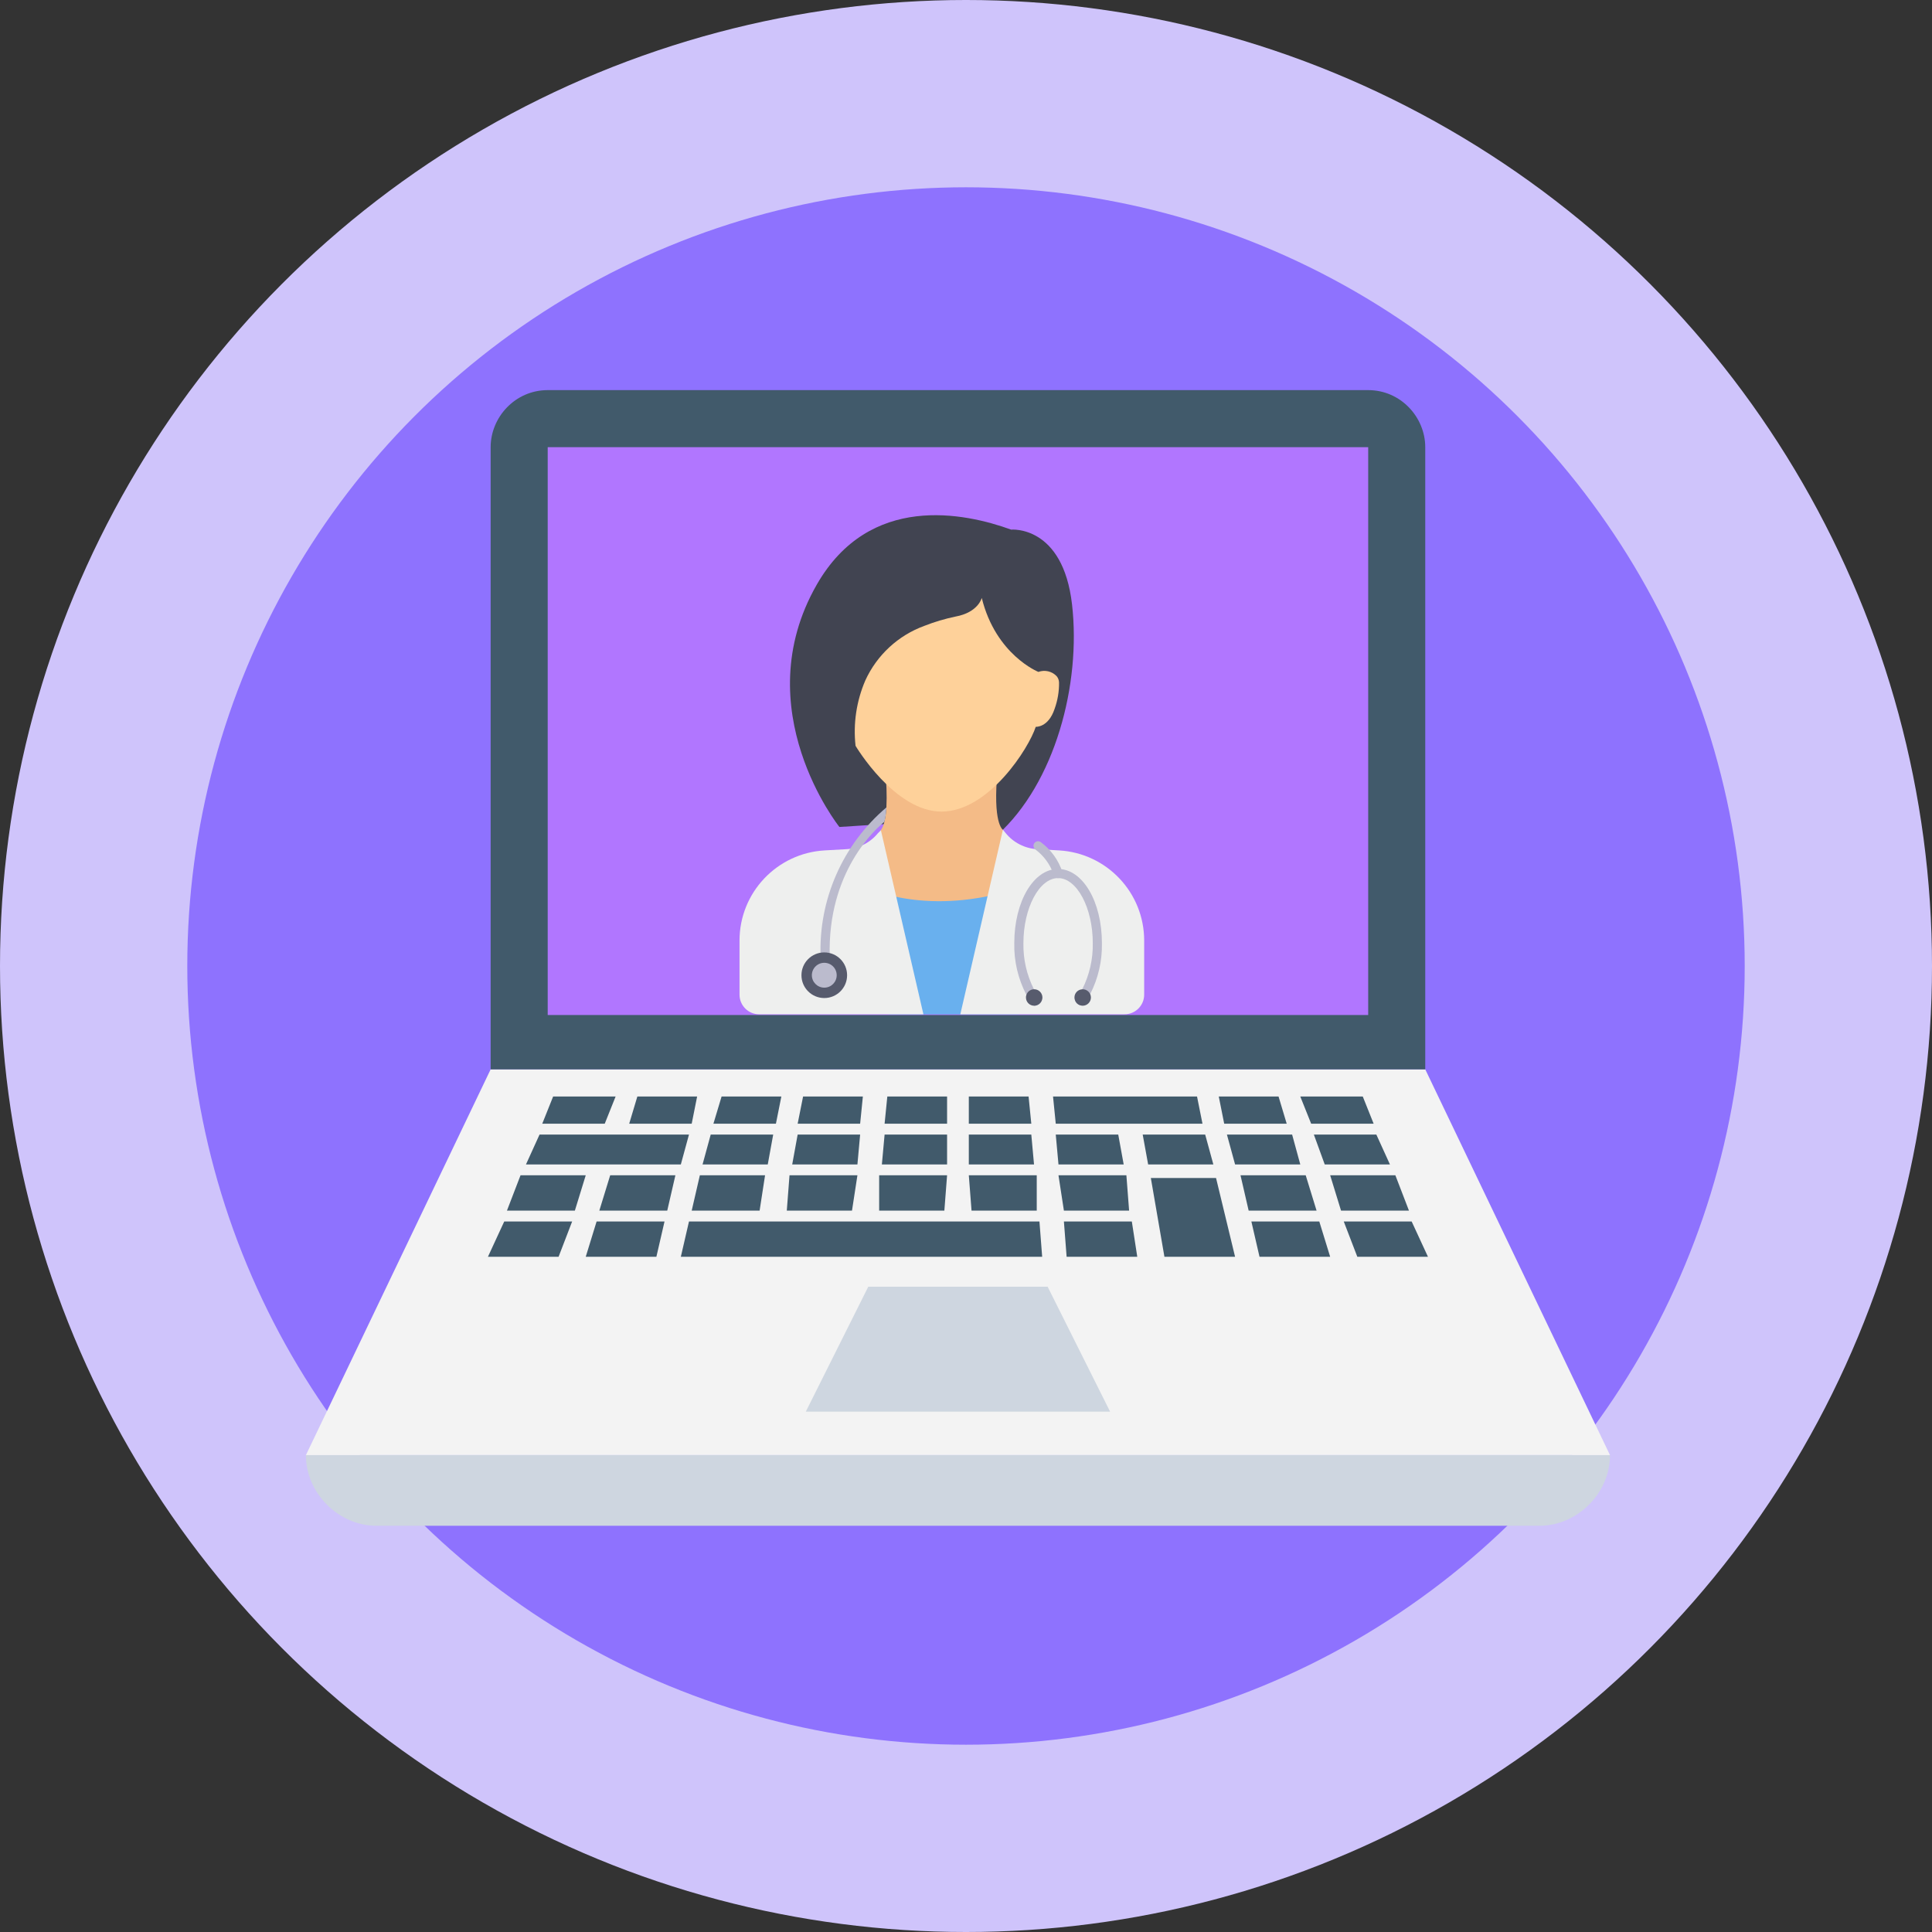 <svg width="120" height="120" viewBox="0 0 120 120" fill="none" xmlns="http://www.w3.org/2000/svg">
<rect x="0" y="0" width="120" height="120" fill="#333333" stroke="none"/>
<circle cx="60" cy="60" r="60" fill="#CFC4FB"/>
<circle cx="60" cy="60" r="48.367" fill="#8E72FE"/>
<path d="M100 90.381H19L30.475 66.419H88.525L100 90.381Z" fill="#F3F3F3"/>
<path d="M100 90.381H19C19 92.744 21.025 94.769 23.387 94.769H95.612C97.975 94.769 100 92.744 100 90.381Z" fill="#CED6E0"/>
<path d="M42.963 69.794L43.3 68.106H39.587L39.081 69.794H42.963Z" fill="#415A6B"/>
<path d="M81.438 69.794H85.319L84.644 68.106H80.763L81.438 69.794Z" fill="#415A6B"/>
<path d="M82.281 72.325H86.331L85.487 70.469H81.606L82.281 72.325Z" fill="#415A6B"/>
<path d="M53.425 69.794L53.594 68.106H49.881L49.544 69.794H53.425Z" fill="#415A6B"/>
<path d="M58.825 69.794V68.106H55.113L54.944 69.794H58.825Z" fill="#415A6B"/>
<path d="M48.194 69.794L48.531 68.106H44.819L44.312 69.794H48.194Z" fill="#415A6B"/>
<path d="M66.081 75.869L66.25 78.062H70.638L70.3 75.869H66.081Z" fill="#415A6B"/>
<path d="M77.725 75.869L78.231 78.062H82.619L81.944 75.869H77.725Z" fill="#415A6B"/>
<path d="M38.237 68.106H34.356L33.681 69.794H37.562L38.237 68.106Z" fill="#415A6B"/>
<path d="M35.537 75.869H31.319L30.306 78.062H34.694L35.537 75.869Z" fill="#415A6B"/>
<path d="M42.794 75.869L42.288 78.062H64.731L64.562 75.869H42.794Z" fill="#415A6B"/>
<path d="M36.381 73H32.331L31.487 75.194H35.706L36.381 73Z" fill="#415A6B"/>
<path d="M64.056 69.794L63.887 68.106H60.175V69.794H64.056Z" fill="#415A6B"/>
<path d="M37.056 75.869L36.381 78.062H40.769L41.275 75.869H37.056Z" fill="#415A6B"/>
<path d="M47.687 72.325L48.025 70.469H44.144L43.637 72.325H47.687Z" fill="#415A6B"/>
<path d="M83.294 75.194H87.513L86.669 73H82.619L83.294 75.194Z" fill="#415A6B"/>
<path d="M84.306 78.062H88.694L87.681 75.869H83.463L84.306 78.062Z" fill="#415A6B"/>
<path d="M54.606 73V75.194H58.656L58.825 73H54.606Z" fill="#415A6B"/>
<path d="M49.038 73L48.869 75.194H52.919L53.256 73H49.038Z" fill="#415A6B"/>
<path d="M43.469 73L42.963 75.194H47.181L47.519 73H43.469Z" fill="#415A6B"/>
<path d="M69.794 72.325L69.456 70.469H65.575L65.744 72.325H69.794Z" fill="#415A6B"/>
<path d="M75.363 72.325L74.856 70.469H70.975L71.313 72.325H75.363Z" fill="#415A6B"/>
<path d="M64.225 72.325L64.056 70.469H60.175V72.325H64.225Z" fill="#415A6B"/>
<path d="M58.825 72.325V70.469H54.944L54.775 72.325H58.825Z" fill="#415A6B"/>
<path d="M53.256 72.325L53.425 70.469H49.544L49.206 72.325H53.256Z" fill="#415A6B"/>
<path d="M41.95 73H37.9L37.225 75.194H41.444L41.95 73Z" fill="#415A6B"/>
<path d="M60.175 73L60.344 75.194H64.394V73H60.175Z" fill="#415A6B"/>
<path d="M76.713 72.325H80.763L80.256 70.469H76.206L76.713 72.325Z" fill="#415A6B"/>
<path d="M77.556 75.194H81.775L81.1 73H77.05L77.556 75.194Z" fill="#415A6B"/>
<path d="M79.919 69.794L79.413 68.106H75.7L76.037 69.794H79.919Z" fill="#415A6B"/>
<path d="M74.35 68.106L74.688 69.794H65.575L65.406 68.106H74.35Z" fill="#415A6B"/>
<path d="M65.744 73L66.081 75.194H70.131L69.962 73H65.744Z" fill="#415A6B"/>
<path d="M71.481 73.169L72.325 78.062H76.713L75.531 73.169H71.481Z" fill="#415A6B"/>
<path d="M42.794 70.469H33.512L32.669 72.325H42.288L42.794 70.469Z" fill="#415A6B"/>
<path d="M68.95 87.681H50.05L53.931 79.919H65.069L68.95 87.681Z" fill="#CED6E0"/>
<path d="M30.475 27.775V66.419H88.525V27.775C88.525 25.919 87.006 24.231 84.981 24.231H34.019C31.994 24.231 30.475 25.919 30.475 27.775Z" fill="#415A6B"/>
<path d="M84.981 27.775H34.019V63.044H84.981V27.775Z" fill="#B176FF"/>
<g clip-path="url(#clip0_5_621)">
<path d="M55.43 51.153L52.137 51.365C52.137 51.365 46.293 44.057 50.732 36.311C54.004 30.603 59.918 31.847 62.803 32.896C62.803 32.896 66.02 32.594 66.587 37.551C67.154 42.508 65.525 48.638 61.947 51.861L55.43 51.153Z" fill="#414451"/>
<path d="M62.961 55.274L61.003 59.003L57.223 59.453L53.941 58.082L53.516 54.824L54.344 52.442L54.579 51.739C54.757 51.544 54.878 51.304 54.928 51.045C54.969 50.885 55 50.722 55.018 50.558C55.035 50.425 55.049 50.289 55.056 50.147C55.094 49.36 55.064 48.571 54.965 47.79C54.965 47.79 62.299 44.412 61.967 47.79C61.635 51.167 62.29 51.535 62.29 51.535L62.961 55.274Z" fill="#F4BB87"/>
<path d="M53.914 55.156C53.914 55.156 57.637 56.999 63.274 55.156V63H55.226L53.914 55.156Z" fill="#69B0EE"/>
<path d="M60.979 37.139C60.979 37.139 60.767 38.036 59.35 38.296C58.691 38.433 58.045 38.625 57.419 38.871C55.791 39.464 54.469 40.685 53.748 42.26C53.196 43.539 52.986 44.94 53.14 46.324C53.14 46.324 55.572 50.433 58.5 50.409C61.428 50.385 63.906 46.466 64.332 45.144C64.332 45.144 65.111 45.203 65.501 44.034C65.692 43.507 65.787 42.951 65.779 42.391C65.775 42.247 65.723 42.108 65.63 41.998C65.338 41.692 64.893 41.589 64.496 41.733C64.496 41.733 61.853 40.681 60.979 37.139Z" fill="#FED19A"/>
<path d="M62.293 51.534L59.647 63H69.846C70.52 63 71.067 62.453 71.067 61.778V58.42C71.067 55.445 68.745 52.988 65.775 52.82L64.422 52.744C63.658 52.701 62.948 52.339 62.465 51.746L62.293 51.534Z" fill="#EEEFEE"/>
<path d="M54.715 51.572L57.355 63H47.154C46.48 63 45.933 62.453 45.933 61.778V58.42C45.933 55.445 48.255 52.988 51.225 52.82L52.578 52.744C53.342 52.701 54.052 52.339 54.535 51.746L54.715 51.572Z" fill="#EEEFEE"/>
<path d="M65.72 53.973C64.196 53.973 62.999 55.996 62.999 58.58C62.975 59.697 63.234 60.801 63.752 61.791C63.889 62.035 64.054 62.262 64.244 62.468C64.454 62.462 64.639 62.328 64.712 62.13C64.516 61.926 64.351 61.695 64.22 61.445C63.771 60.558 63.547 59.574 63.566 58.58C63.566 56.39 64.552 54.54 65.72 54.54C66.889 54.54 67.875 56.39 67.875 58.58C67.892 59.575 67.667 60.559 67.218 61.448C67.095 61.683 66.941 61.9 66.759 62.094C66.814 62.297 66.99 62.445 67.201 62.462C67.399 62.243 67.572 62.002 67.714 61.744C68.214 60.766 68.465 59.679 68.442 58.58C68.442 55.997 67.246 53.973 65.72 53.973Z" fill="#BBBBCD"/>
<path d="M67.759 61.955C67.758 62.238 67.529 62.467 67.246 62.468C67.23 62.469 67.215 62.467 67.201 62.462C66.99 62.445 66.813 62.298 66.759 62.094C66.742 62.05 66.735 62.003 66.736 61.956C66.734 61.685 66.947 61.461 67.218 61.448C67.227 61.446 67.236 61.445 67.246 61.446C67.528 61.444 67.757 61.672 67.759 61.954V61.955V61.955Z" fill="#575B6D"/>
<path d="M64.747 61.955C64.747 62.015 64.736 62.075 64.713 62.131C64.641 62.328 64.455 62.462 64.245 62.468H64.234C63.951 62.467 63.723 62.237 63.724 61.955C63.723 61.899 63.732 61.843 63.752 61.791C63.82 61.587 64.008 61.449 64.222 61.445H64.234C64.516 61.445 64.745 61.673 64.747 61.955Z" fill="#575B6D"/>
<path d="M65.72 54.541C65.594 54.541 65.483 54.457 65.448 54.335C65.239 53.709 64.843 53.161 64.314 52.766C64.186 52.676 64.155 52.5 64.244 52.371C64.334 52.243 64.511 52.212 64.639 52.302C65.276 52.77 65.75 53.428 65.993 54.181C66.035 54.331 65.947 54.488 65.796 54.531C65.771 54.538 65.746 54.541 65.72 54.541H65.72V54.541Z" fill="#BBBBCD"/>
<path d="M55.06 50.147C55.051 50.289 55.037 50.425 55.022 50.558C55.004 50.722 54.973 50.885 54.931 51.045C54.44 51.439 51.37 54.114 51.537 59.444C51.542 59.601 51.419 59.732 51.262 59.738H51.254C51.1 59.738 50.975 59.616 50.97 59.463C50.826 55.894 52.334 52.457 55.06 50.147Z" fill="#BBBBCD"/>
<path d="M51.198 61.99C51.98 61.99 52.615 61.356 52.615 60.573C52.615 59.79 51.98 59.156 51.198 59.156C50.415 59.156 49.78 59.79 49.78 60.573C49.78 61.356 50.415 61.99 51.198 61.99Z" fill="#575B6D"/>
<path d="M51.198 61.345C51.624 61.345 51.969 60.999 51.969 60.573C51.969 60.147 51.624 59.801 51.198 59.801C50.772 59.801 50.426 60.147 50.426 60.573C50.426 60.999 50.772 61.345 51.198 61.345Z" fill="#BBBBCD"/>
</g>
<defs>
<clipPath id="clip0_5_621">
<rect width="31" height="31" fill="white" transform="translate(43 32)"/>
</clipPath>
</defs>
</svg>
